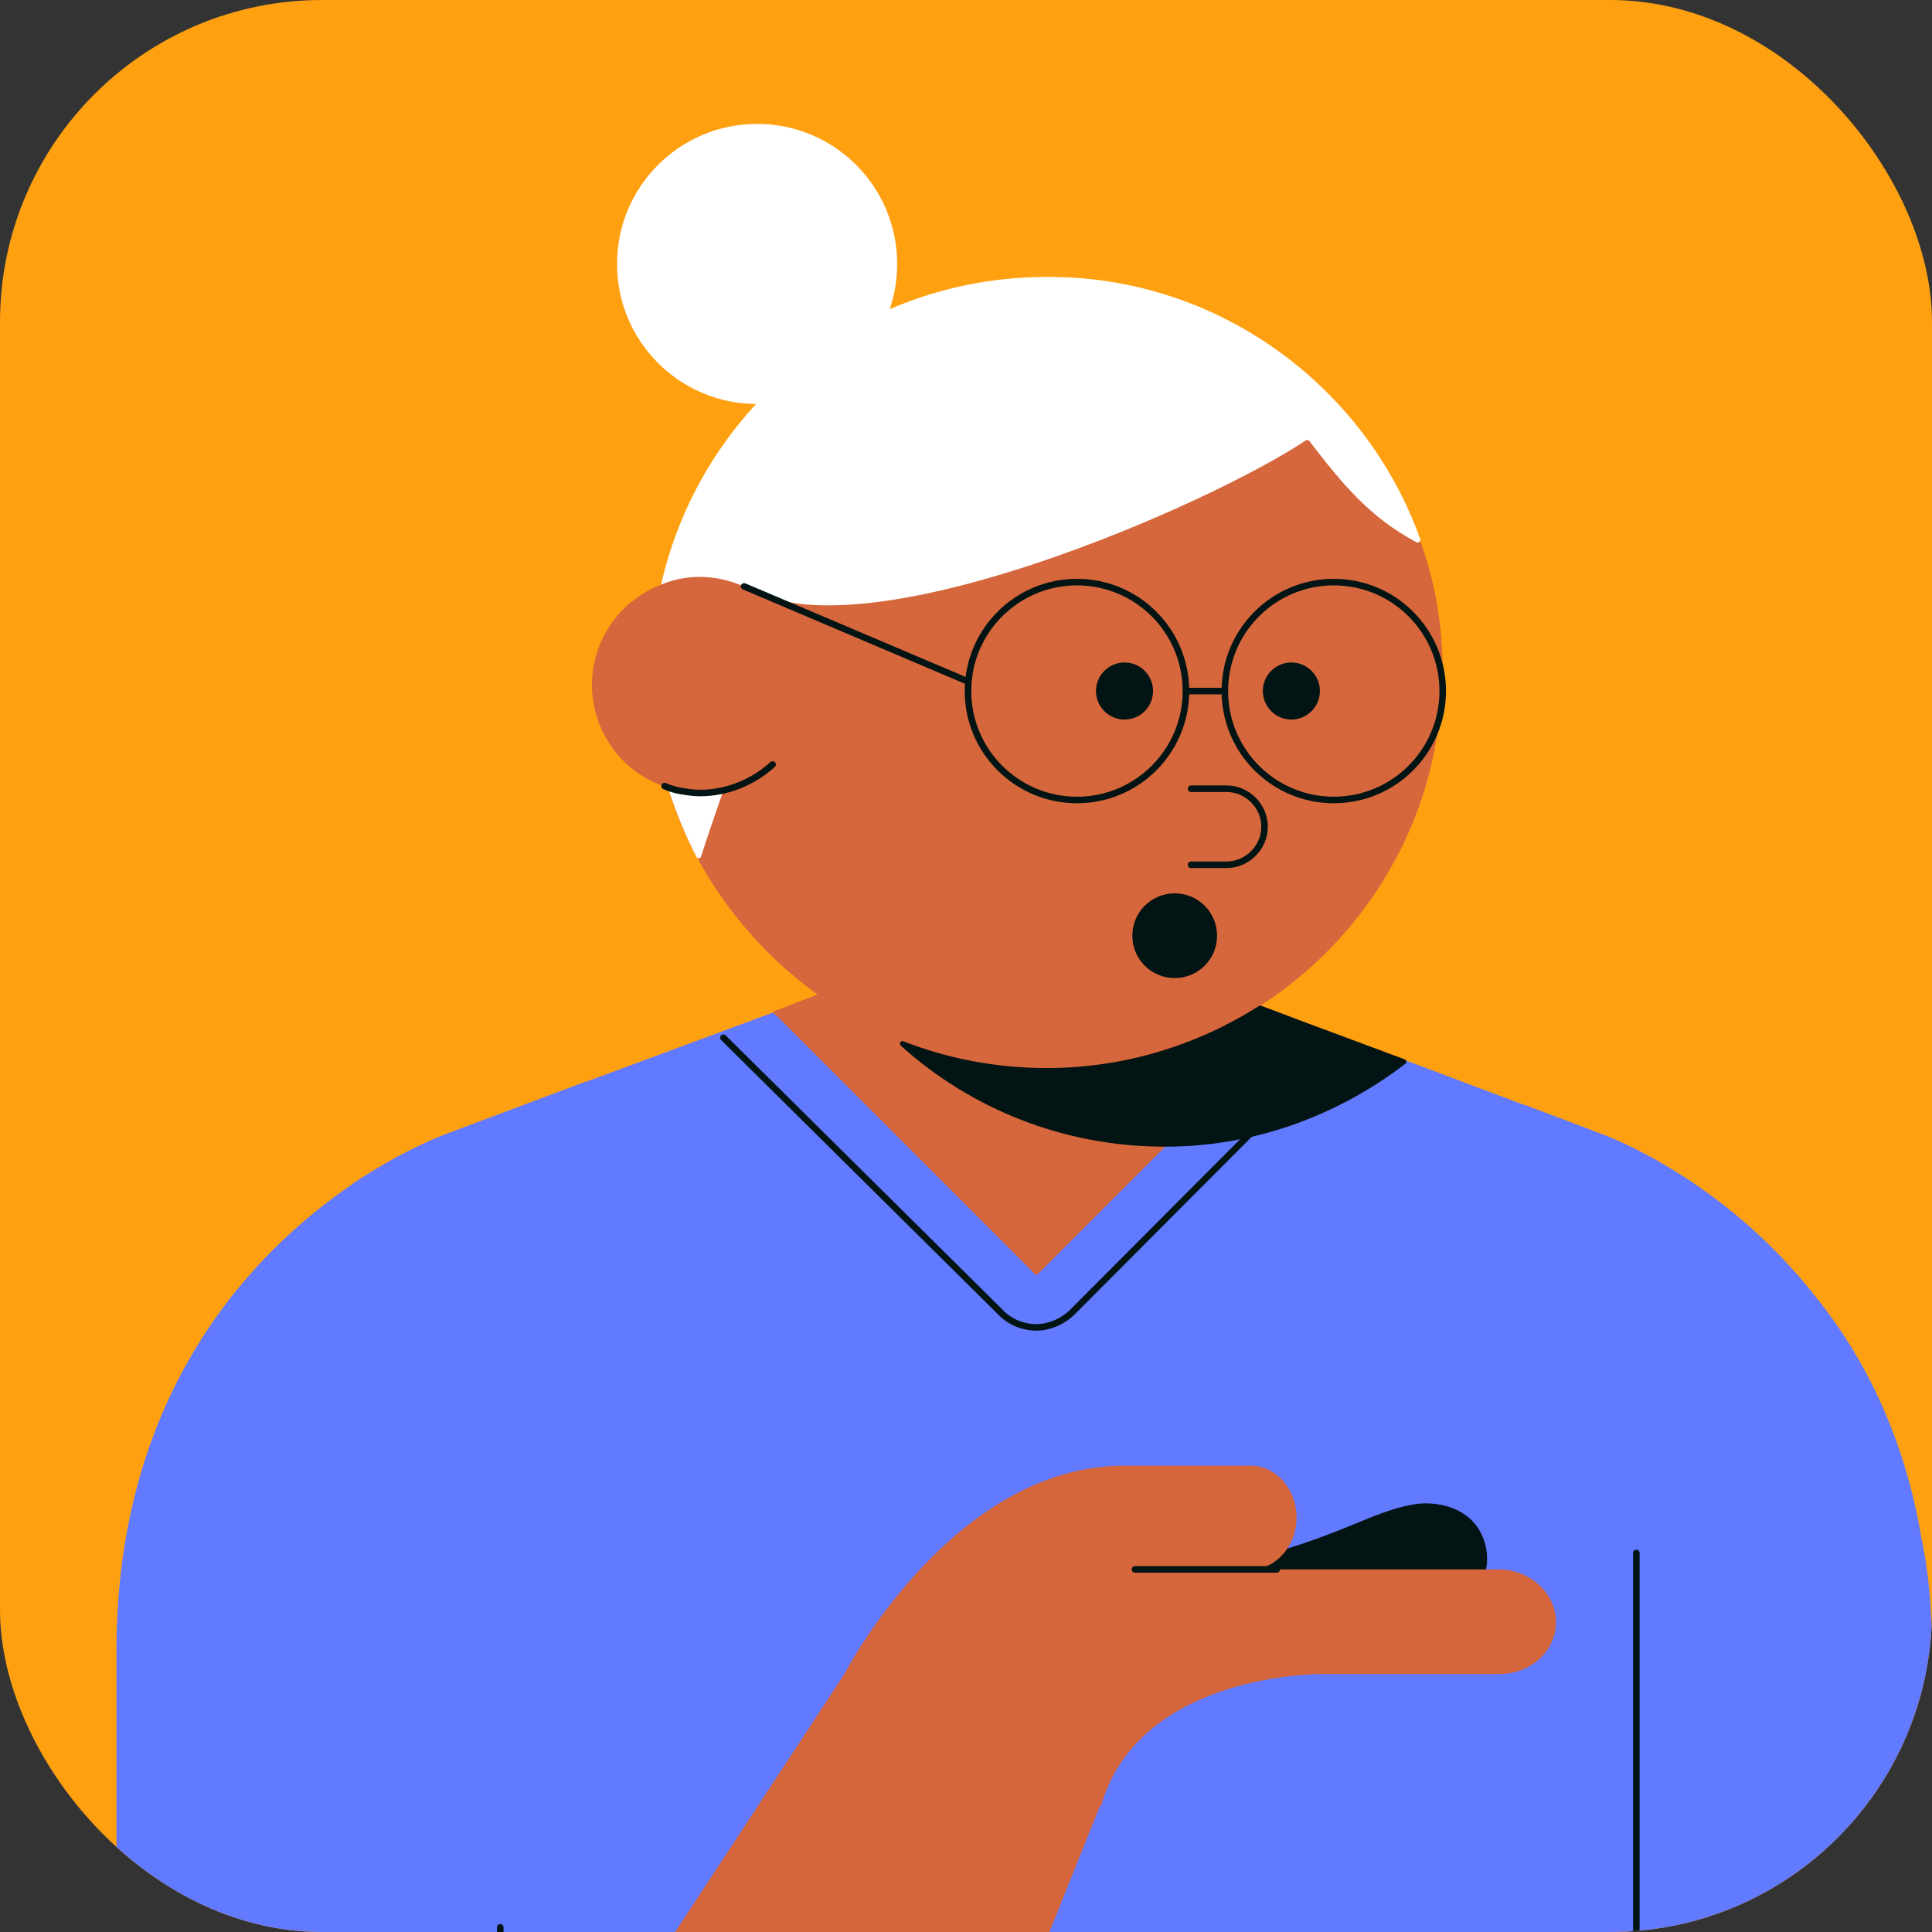 <svg xmlns="http://www.w3.org/2000/svg" fill="none" viewBox="0 0 60 60" height="60" width="60">
<rect x="0" y="0" width="60" height="60" fill="#333333" stroke="none"/>
<g clip-path="url(#clip0_5284_161450)">
<rect fill="#FFA011" rx="10" height="60" width="60"></rect>
<path fill="#627AFF" d="M59.651 47.667V47.64C59.114 44.579 57.906 42.189 56.483 40.39L56.456 40.363C53.504 36.524 49.718 35.208 49.718 35.208L47.382 34.322H47.355L43.784 32.98L40.186 31.637L32.185 37.276L23.995 31.449L18.197 33.597H18.17L13.874 35.208C13.874 35.208 12.585 35.665 10.947 36.765C10.947 36.765 10.92 36.765 10.92 36.792C7.886 38.86 3.617 43.209 3.617 51.265V66.568L6.49 75.697L13.981 89.256C14.464 90.115 15.377 90.652 16.371 90.652L50.819 90.679V66.541H60V51.238C60 49.949 59.893 48.767 59.651 47.667Z"></path>
<path fill="#D6663B" d="M44.16 16.95C42.522 12.091 37.931 9.299 32.507 9.299C26.653 9.299 21.768 12.843 20.533 18.158C19.271 18.642 18.385 19.85 18.385 21.273C18.385 22.777 19.378 24.038 20.746 24.468C20.988 25.274 21.31 26.025 21.713 26.75C22.627 28.388 23.889 29.811 25.391 30.885L23.995 31.422L32.185 39.612L40.186 31.61L39.139 31.234C41.716 29.57 43.623 26.992 44.401 23.958C44.643 22.964 44.804 21.944 44.804 20.87C44.804 19.501 44.589 18.185 44.16 16.95Z"></path>
<path fill="white" d="M23.512 12.547C25.916 12.547 27.862 10.6 27.862 8.198C27.862 5.794 25.916 3.848 23.512 3.848C21.108 3.848 19.162 5.794 19.162 8.198C19.162 10.6 21.108 12.547 23.512 12.547Z"></path>
<path stroke-linejoin="round" stroke-linecap="round" stroke-width="0.203" stroke="#021414" d="M50.818 48.228V63.238V90.651"></path>
<path stroke-linejoin="round" stroke-linecap="round" stroke-width="0.203" stroke="#021414" d="M41.664 32.362L33.313 40.739C33.018 41.035 32.588 41.223 32.187 41.223C31.784 41.223 31.353 41.061 31.058 40.739L22.467 32.228"></path>
<path fill="#021414" d="M39.166 31.234C39.139 31.234 39.112 31.234 39.112 31.234C37.206 32.444 34.95 33.169 32.507 33.169C30.923 33.169 29.419 32.872 28.05 32.335C27.969 32.308 27.915 32.416 27.969 32.469C30.144 34.429 33.017 35.611 36.185 35.611C39.005 35.611 41.581 34.617 43.65 33.033C43.702 33.006 43.675 32.926 43.623 32.899L40.159 31.61L39.166 31.234Z"></path>
<path fill="#021414" d="M36.482 30.375C37.21 30.375 37.797 29.787 37.797 29.059C37.797 28.332 37.21 27.744 36.482 27.744C35.754 27.744 35.166 28.332 35.166 29.059C35.166 29.787 35.754 30.375 36.482 30.375Z"></path>
<path fill="#021414" d="M37.797 48.553C39.328 48.392 40.804 47.855 42.228 47.263C42.818 47.021 43.409 46.781 44.053 46.699C44.671 46.645 45.369 46.806 45.799 47.318C46.228 47.828 46.336 48.686 45.933 49.223H37.824L37.797 48.553Z"></path>
<path fill="#D6663B" d="M48.322 50.376C48.322 51.263 47.543 51.988 46.575 51.988H41.099C41.099 51.988 35.407 51.907 34.198 56.069L34.145 56.122L22.545 85.066C21.177 88.476 18.385 90.624 15.324 90.624H11.43C7.134 90.624 3.644 86.301 3.644 80.958L3.617 66.567L15.538 66.46V68.124C15.538 68.15 15.592 68.178 15.619 68.15L26.224 51.988C26.224 51.988 29.553 45.518 34.923 45.518H38.843C39.622 45.518 40.266 46.243 40.266 47.129C40.266 48.014 39.622 48.739 38.843 48.739H39.058H46.575C47.543 48.765 48.322 49.49 48.322 50.376Z"></path>
<path stroke-linejoin="round" stroke-linecap="round" stroke-width="0.203" stroke="#021414" d="M39.649 48.74H35.246"></path>
<path stroke-linejoin="round" stroke-linecap="round" stroke-width="0.203" stroke="#021414" d="M15.537 59.855V68.151"></path>
<path fill="white" d="M21.203 24.574C21.042 24.548 20.881 24.494 20.746 24.467C20.988 25.219 21.283 25.944 21.632 26.615C21.659 26.669 21.74 26.669 21.767 26.615C21.982 25.944 22.223 25.246 22.465 24.548C22.223 24.601 21.982 24.628 21.74 24.628C21.552 24.628 21.364 24.601 21.203 24.574Z"></path>
<path fill="white" d="M32.506 8.6C26.652 8.6 21.766 12.681 20.531 18.157C20.907 17.996 21.309 17.916 21.739 17.916C22.303 17.916 22.867 18.077 23.323 18.318C27.028 20.305 37.633 15.633 40.56 13.673C40.587 13.646 40.64 13.673 40.667 13.7C41.714 15.071 42.574 16.09 43.997 16.843C44.05 16.868 44.131 16.815 44.104 16.734C42.412 12.01 37.849 8.573 32.506 8.6Z"></path>
<path stroke-linejoin="round" stroke-linecap="round" stroke-width="0.203" stroke="#021414" d="M23.994 23.742C23.405 24.279 22.599 24.628 21.74 24.628C21.552 24.628 21.364 24.601 21.203 24.574C21.015 24.548 20.827 24.494 20.639 24.413"></path>
<path stroke-linejoin="round" stroke-linecap="round" stroke-width="0.203" stroke="#021414" d="M38.038 21.461H36.883"></path>
<path stroke-linejoin="round" stroke-linecap="round" stroke-width="0.203" stroke="#021414" d="M41.422 24.844C43.291 24.844 44.805 23.329 44.805 21.461C44.805 19.592 43.291 18.078 41.422 18.078C39.553 18.078 38.039 19.592 38.039 21.461C38.039 23.329 39.553 24.844 41.422 24.844Z"></path>
<path stroke-linejoin="round" stroke-linecap="round" stroke-width="0.203" stroke="#021414" d="M30.063 21.165L23.109 18.211"></path>
<path stroke-linejoin="round" stroke-linecap="round" stroke-width="0.203" stroke="#021414" d="M33.447 24.844C35.315 24.844 36.83 23.329 36.83 21.461C36.83 19.592 35.315 18.078 33.447 18.078C31.577 18.078 30.062 19.592 30.062 21.461C30.062 23.329 31.577 24.844 33.447 24.844Z"></path>
<path stroke-linejoin="round" stroke-linecap="round" stroke-width="0.203" stroke="#021414" d="M36.99 24.494H38.091C38.735 24.494 39.272 25.031 39.272 25.675C39.272 26.32 38.735 26.857 38.091 26.857H36.99"></path>
<path fill="#021414" d="M34.923 22.346C35.413 22.346 35.809 21.948 35.809 21.46C35.809 20.972 35.413 20.574 34.923 20.574C34.435 20.574 34.037 20.972 34.037 21.46C34.037 21.948 34.435 22.346 34.923 22.346Z"></path>
<path fill="#021414" d="M40.105 22.346C40.594 22.346 40.991 21.948 40.991 21.46C40.991 20.972 40.594 20.574 40.105 20.574C39.616 20.574 39.219 20.972 39.219 21.46C39.219 21.948 39.616 22.346 40.105 22.346Z"></path>
</g>
<defs>
<clipPath id="clip0_5284_161450">
<rect fill="white" rx="10" height="60" width="60"></rect>
</clipPath>
</defs>
</svg>
